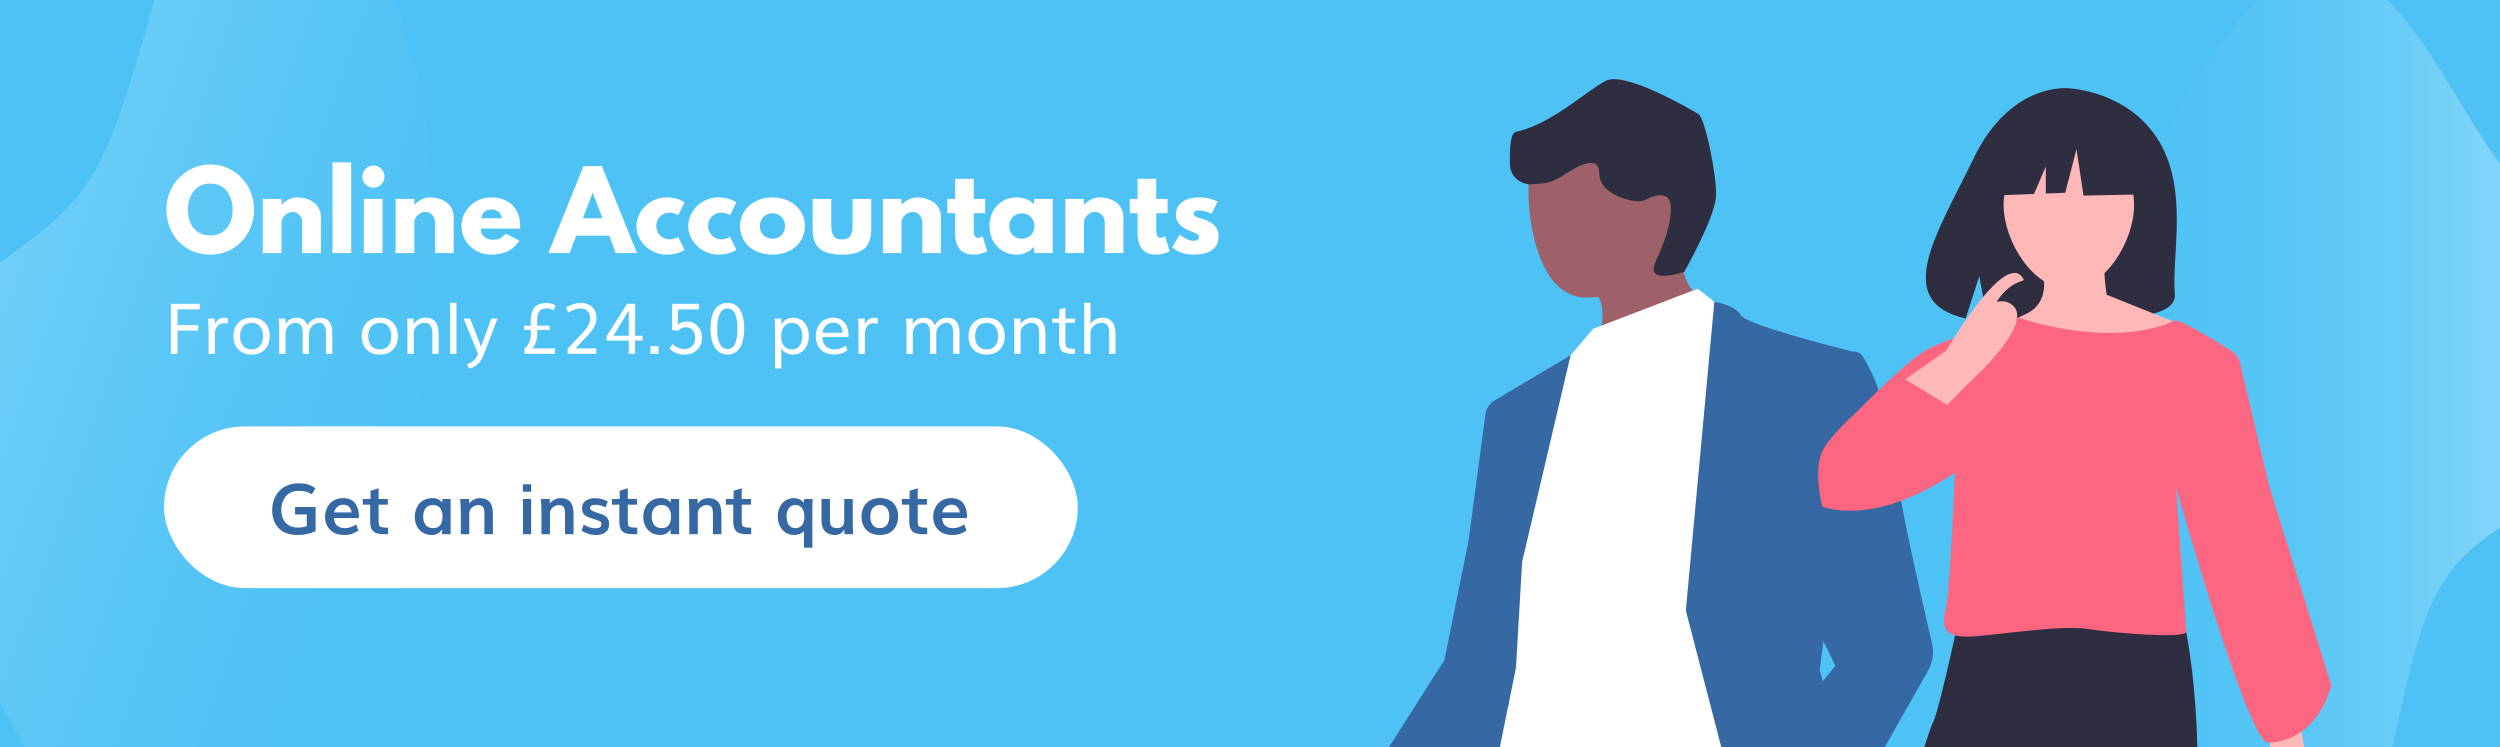<?xml version="1.0" encoding="UTF-8"?> <svg xmlns="http://www.w3.org/2000/svg" width="1067" height="319" viewBox="0 0 1067 319" fill="none"><rect x="0" y="0" width="1067" height="319" fill="#808080" stroke="none"/><g clip-path="url(#clip0_2623_127)"><rect width="1067" height="319" fill="#4EC2F5"></rect><path fill-rule="evenodd" clip-rule="evenodd" d="M20.808 338.705C-1.617 291.844 -38.738 249.187 -33.356 178.517C-27.915 107.069 17.132 115.372 41.135 71.802C63.175 31.792 71.351 -52.825 98.654 -61.117C128.787 -70.269 161.743 -32.268 177.667 30.334C192.686 89.379 178.943 162.525 172.797 230.362C167.662 287.05 164.404 348.422 145.595 384.373C126.964 419.984 101.517 419.968 78.085 411.393C55.923 403.282 37.774 374.16 20.808 338.705Z" fill="url(#paint0_linear_2623_127)"></path><path fill-rule="evenodd" clip-rule="evenodd" d="M991.57 -13.291C1021.02 -13.192 1040.32 30.069 1061.46 61.973C1083.15 94.695 1118.34 124.333 1113.56 170.753C1108.76 217.352 1062.82 214.935 1042.14 249.465C1019.72 286.93 1023.64 363.113 991.57 374.529C959.475 385.954 932.665 334.734 911.003 296.144C891.082 260.656 875.104 217.766 877.182 170.753C879.155 126.123 901.389 93.655 921.374 61.501C941.869 28.525 962.092 -13.391 991.57 -13.291Z" fill="url(#paint1_linear_2623_127)"></path><path d="M724.174 125.126C718.032 122.547 717.103 106.206 713.829 104.165C700.808 102.634 667.366 114.734 674.56 118.995C688.425 127.206 682.672 138.593 683.253 144.488C699.453 139.108 730.317 127.705 724.174 125.126Z" fill="#9E616A"></path><path d="M552.525 375.229C552.696 366.464 561.458 361.684 569.889 359.078C573.606 356.47 596.079 319.383 601.166 310.694L614.134 336.99L585.725 377.164C583.438 385.673 574.053 392.748 565.528 390.476C558.419 388.567 552.347 382.603 552.525 375.229Z" fill="#9F616A"></path><path d="M742.209 311.057C742.209 311.057 761.993 373.753 764.161 411.968C766.328 450.183 767.754 551.363 767.754 551.363L774.085 676.268L730.642 672.27L723.699 553.19L691.855 420.937L675.519 550.381L661.324 668.229L623.279 667.476L627.509 544.652L620.558 387.467L633.66 313.503L742.225 311.043L742.209 311.057Z" fill="#2F2E41"></path><path d="M724.586 123.211L738.59 134.282L746.418 326.677L627.974 322.702L651.78 190.764L668.593 153.656L679.95 140.334L724.586 123.211Z" fill="white"></path><path d="M719.503 260.651L731.673 128.819C731.673 128.819 740.305 129.988 742.97 134.538C745.307 138.53 782.724 148.085 791.877 150.371C793.025 150.658 793.773 151.756 793.623 152.929L776.642 285.941C776.642 285.941 806.842 396.123 793.362 401.197C779.882 406.271 756.607 403.449 756.607 403.449L719.519 260.637L719.503 260.651Z" fill="#3669A4"></path><path d="M649.666 239.724L670.34 151.612L637.605 171.072C635.704 172.202 634.609 174.312 634.78 176.517L639.515 237.682L629.662 281.056C629.662 281.056 594.857 400.633 603.362 405.524C611.866 410.415 622.341 406.63 622.341 406.63L647.012 284.998L649.65 239.738L649.666 239.724Z" fill="#3669A4"></path><path d="M644.907 170.579L637.68 172.196C635.779 172.621 634.345 174.186 634.087 176.117L626.731 231.063L616.452 281.752L577.751 342.503C577.751 342.503 595.952 331.845 601.294 365.85L643.805 300.911L644.906 170.594L644.907 170.579Z" fill="#3669A4"></path><path d="M712.855 371.909C714.921 362.399 723.252 357.79 734.175 357.686L771.835 318.392L779.448 346.699L742.752 382.456C738.858 390.368 729.301 393.629 721.389 389.734C714.772 386.478 711.251 379.111 712.869 371.91L712.855 371.909Z" fill="#9F616A"></path><path d="M782.063 155.137L788.916 150.806C791.026 149.472 793.8 150.046 795.078 152.191C797.944 156.999 802.443 165.521 803.026 172.473C803.891 182.779 810.425 196.344 809.999 203.644C809.651 209.609 820.565 257.33 824.567 274.578C825.494 278.571 824.889 282.751 822.868 286.317L773.759 372.961C773.759 372.961 765.582 337.325 743.852 333.128L783.332 284.142L765.02 246.45L782.063 155.137Z" fill="#3669A4"></path><path d="M725.684 85.602C724.397 107.675 697.493 128.233 675.421 126.947C670.261 126.646 666.007 123.438 663.229 120.317C654.245 109.435 651.683 89.931 652.493 76.038C653.78 53.966 665.976 42.02 688.048 43.307C710.12 44.594 726.97 63.53 725.684 85.602Z" fill="#9E616A"></path><path d="M718.85 116.011C718.85 116.011 732.09 92.723 732.402 83.566C732.729 74.396 727.628 50.467 724.99 48.76C722.352 47.052 693.788 30.382 685.548 34.415C677.307 38.448 662.372 52.996 646.984 56.272C644.531 56.797 644.243 64.103 644.457 70.369C644.629 75.415 649.101 79.078 654.131 78.647L658.041 78.311C661.24 78.036 664.267 76.798 666.926 74.997C672.622 71.139 682.433 65.674 682.531 73.719C682.632 82.001 692.288 84.869 697.492 85.813C699.597 86.195 701.729 85.712 703.614 84.7V84.7C707.247 82.75 712.015 82.523 712.845 86.562C713.687 90.666 712.884 98.167 706.561 111.818C701.889 121.904 718.834 116.025 718.834 116.025L718.85 116.011Z" fill="#2F2E41"></path><path d="M927.696 312.361L937.883 325.746L930.724 369.933L922.366 457.619C922.366 457.619 926.422 534.052 918.444 535.63C918.444 535.63 875.063 534.426 876.295 529.539C876.295 529.539 878.712 520.752 881.03 513.938L880.648 482.24L886.963 454.839L875.244 334.459L927.696 312.361Z" fill="#3669A4"></path><path d="M842.058 219.424C842.058 219.424 836.313 235.019 835.124 238.931C835.124 238.931 835.972 251.184 835.124 268.018C835.124 268.018 826.736 307.008 824.659 308.888C824.659 308.888 785.336 420.08 798.588 432.661C798.588 432.661 855.352 487.15 858.072 492.251C858.072 492.251 861.18 509.286 867.217 507.604C867.217 507.604 897.003 487.267 898.192 483.355L885.88 471.814C881.421 464.514 842.4 423.337 845.165 416.243C854.093 393.33 865.432 371.325 876.186 349.214L937.88 325.523C937.88 325.523 938.553 253.085 917.786 232.181L913.437 220.048C913.437 220.048 858.237 213.292 842.058 219.424Z" fill="#2F2E41"></path><path d="M921.617 60.548C908.702 38.717 883.14 37.699 883.14 37.699C883.14 37.699 858.237 34.518 842.26 67.758C827.37 98.745 806.815 128.665 838.949 135.925L844.753 117.854L848.344 137.262C852.921 137.591 857.509 137.671 862.097 137.501C896.514 136.394 929.286 137.83 928.229 125.474C926.823 109.058 934.044 81.541 921.617 60.538V60.548Z" fill="#2F2E41"></path><path d="M980.05 301.193L983.68 319.963C983.68 319.963 998.81 353.862 983.68 355.068C968.551 356.275 968.551 321.778 968.551 321.778L969.758 307.855L980.05 301.193Z" fill="#FFB8B8"></path><path d="M882.98 59.661C898.359 59.661 910.826 72.127 910.826 87.506C910.826 102.885 898.519 123.409 883.14 123.409C867.761 123.409 855.135 102.885 855.135 87.506C855.135 72.127 867.602 59.661 882.98 59.661V59.661Z" fill="#FFB8B8"></path><path d="M871.96 117.015C871.96 117.015 875.331 129.272 864.44 134.119C853.54 138.966 852.333 142.596 852.333 142.596C852.333 142.596 924.978 165.595 930.423 138.358L899.127 125.811C899.127 125.811 896.734 111.43 899.157 103.86C899.985 101.287 871.96 117.025 871.96 117.025V117.015Z" fill="#FFB8B8"></path><path d="M955.905 154.506C955.476 152.681 954.349 151.085 952.773 150.068C946.45 145.999 930.004 135.656 927.76 136.863C924.978 138.359 903.605 148.582 861.319 135.607C861.319 135.607 829.325 144.413 820.249 150.467C811.173 156.52 792.184 176.058 792.184 176.058C792.184 176.058 780.805 186.081 777.733 192.693C773.864 201.051 777.733 216.16 777.733 216.16C777.733 216.16 799.076 225.525 834.351 201.719C834.351 201.719 832.347 251.565 830.532 259.434C828.716 267.303 828.716 272.748 843.247 271.542C857.778 270.335 880.168 266.695 891.677 268.52C903.176 270.335 933.116 272.649 933.116 269.627L928.708 207.902C928.708 207.902 959.475 316.95 967.953 316.95C976.43 316.95 989.555 311.843 995 292.465L968.551 207.813L955.915 154.516L955.905 154.506Z" fill="#FC6681"></path><path d="M917.508 59.438L892.256 46.213L857.379 51.619L850.169 83.483L868.121 82.795L873.147 71.087V82.606L881.435 82.287L886.242 63.647L889.244 83.483L918.705 82.885L917.508 59.438Z" fill="#2F2E41"></path><path d="M831.07 172.826L839.647 164.069C839.647 164.069 871.462 135.955 857.33 129.203C854.248 127.737 851.735 129.392 852.333 128.515C858.716 119.08 864.331 120.466 863.663 119.2C856.322 105.267 830.751 149.538 830.751 149.538L813.168 161.905L831.09 172.836L831.07 172.826Z" fill="#FFB8B8"></path><path d="M71.035 89.415C71.035 78.57 79.54 70.2 89.755 70.2C100.06 70.2 108.43 78.57 108.43 89.415C108.43 100.26 100.42 108.675 89.755 108.675C78.775 108.675 71.035 100.26 71.035 89.415ZM80.17 89.415C80.17 94.95 82.825 100.485 89.755 100.485C96.505 100.485 99.295 94.95 99.295 89.415C99.295 83.88 96.325 78.345 89.755 78.345C83.23 78.345 80.17 83.88 80.17 89.415ZM112.163 108V84.915H120.128V87.345H120.218C122.018 85.545 124.313 84.24 126.833 84.24C131.063 84.24 136.958 86.355 136.958 92.79V108H128.993V94.95C128.993 92.655 127.418 90.45 124.853 90.45C122.468 90.45 120.128 92.655 120.128 94.95V108H112.163ZM141.914 108V69.3H149.879V108H141.914ZM159.368 70.65C156.758 70.65 154.643 72.765 154.643 75.375C154.643 77.985 156.758 80.1 159.368 80.1C161.978 80.1 164.093 77.985 164.093 75.375C164.093 72.765 161.978 70.65 159.368 70.65ZM155.273 84.915H163.238V108H155.273V84.915ZM168.852 108V84.915H176.817V87.345H176.907C178.707 85.545 181.002 84.24 183.522 84.24C187.752 84.24 193.647 86.355 193.647 92.79V108H185.682V94.95C185.682 92.655 184.107 90.45 181.542 90.45C179.157 90.45 176.817 92.655 176.817 94.95V108H168.852ZM221.958 97.56H205.218C205.218 101.115 208.188 102.33 210.213 102.33C212.778 102.33 213.903 101.835 215.838 99.765L221.598 102.645C218.988 107.01 214.758 108.675 209.628 108.675C202.653 108.675 196.938 103.185 196.938 96.48C196.938 89.73 202.653 84.24 209.628 84.24C216.648 84.24 222.003 88.38 222.003 96.48C222.003 96.795 222.003 97.29 221.958 97.56ZM205.443 93.15H214.218C213.858 90.72 212.193 89.415 209.853 89.415C207.108 89.415 205.578 91.035 205.443 93.15ZM256.877 70.875L271.862 108H262.772L260.027 100.575H245.897L243.152 108H234.062L249.047 70.875H256.877ZM257.147 93.15L253.007 82.35H252.917L248.777 93.15H257.147ZM285.595 90.765C282.58 90.765 280.105 93.285 280.105 96.435C280.105 99.63 282.58 102.15 285.595 102.15C287.98 102.15 289.465 101.07 289.465 101.07L292.165 106.605C292.165 106.605 289.555 108.675 284.425 108.675C277.765 108.675 271.645 103.275 271.645 96.525C271.645 89.73 277.72 84.24 284.425 84.24C289.555 84.24 292.165 86.4 292.165 86.4L289.465 91.845C289.465 91.845 287.98 90.765 285.595 90.765ZM307.7 90.765C304.685 90.765 302.21 93.285 302.21 96.435C302.21 99.63 304.685 102.15 307.7 102.15C310.085 102.15 311.57 101.07 311.57 101.07L314.27 106.605C314.27 106.605 311.66 108.675 306.53 108.675C299.87 108.675 293.75 103.275 293.75 96.525C293.75 89.73 299.825 84.24 306.53 84.24C311.66 84.24 314.27 86.4 314.27 86.4L311.57 91.845C311.57 91.845 310.085 90.765 307.7 90.765ZM315.854 96.48C315.854 89.28 321.974 84.24 329.759 84.24C337.409 84.24 343.529 89.28 343.529 96.48C343.529 103.59 337.724 108.675 329.759 108.675C321.434 108.675 315.854 103.59 315.854 96.48ZM324.314 96.48C324.314 99.63 326.474 101.88 329.714 101.88C332.819 101.88 335.069 99.63 335.069 96.48C335.069 93.285 332.684 91.035 329.714 91.035C326.699 91.035 324.314 93.285 324.314 96.48ZM354.785 84.915V95.895C354.785 100.44 356 102.195 359.33 102.195C362.66 102.195 363.875 100.44 363.875 95.895V84.915H371.84V97.83C371.84 105.57 367.97 108.675 359.33 108.675C350.69 108.675 346.82 105.57 346.82 97.83V84.915H354.785ZM376.802 108V84.915H384.767V87.345H384.857C386.657 85.545 388.952 84.24 391.472 84.24C395.702 84.24 401.597 86.355 401.597 92.79V108H393.632V94.95C393.632 92.655 392.057 90.45 389.492 90.45C387.107 90.45 384.767 92.655 384.767 94.95V108H376.802ZM407.639 84.915V76.32H415.604V84.915H420.464V90.99H415.604V98.325C415.604 100.485 416.144 101.52 417.404 101.52C418.439 101.52 419.384 100.8 419.384 100.8L421.364 107.235C421.364 107.235 418.799 108.675 415.514 108.675C409.169 108.675 407.639 103.95 407.639 99.855V90.99H404.309V84.915H407.639ZM422.29 96.48C422.29 89.73 427.015 84.24 433.765 84.24C436.87 84.24 439.435 85.275 441.325 87.12V84.915H449.29V108H441.415V105.39H441.325C439.615 107.28 436.915 108.675 433.765 108.675C427.015 108.675 422.29 103.23 422.29 96.48ZM430.75 96.48C430.75 99.63 432.91 101.88 436.15 101.88C439.255 101.88 441.505 99.63 441.505 96.48C441.505 93.285 439.12 91.035 436.15 91.035C433.135 91.035 430.75 93.285 430.75 96.48ZM454.673 108V84.915H462.638V87.345H462.728C464.528 85.545 466.823 84.24 469.343 84.24C473.573 84.24 479.468 86.355 479.468 92.79V108H471.503V94.95C471.503 92.655 469.928 90.45 467.363 90.45C464.978 90.45 462.638 92.655 462.638 94.95V108H454.673ZM485.51 84.915V76.32H493.475V84.915H498.335V90.99H493.475V98.325C493.475 100.485 494.015 101.52 495.275 101.52C496.31 101.52 497.255 100.8 497.255 100.8L499.235 107.235C499.235 107.235 496.67 108.675 493.385 108.675C487.04 108.675 485.51 103.95 485.51 99.855V90.99H482.18V84.915H485.51ZM511.949 84.24C516.404 84.24 519.689 86.04 519.689 86.04L517.079 91.26C517.079 91.26 514.379 89.82 511.949 89.82C510.194 89.82 509.474 90.135 509.474 91.215C509.474 92.43 511.094 92.79 513.074 93.42C516.134 94.365 520.094 96.075 520.094 100.8C520.094 107.595 513.884 108.675 509.159 108.675C503.579 108.675 500.249 105.57 500.249 105.57L503.489 100.125C503.489 100.125 506.639 102.78 509.204 102.78C510.329 102.78 511.679 102.645 511.679 101.115C511.679 99.45 509.159 99.315 506.549 97.965C504.209 96.75 501.869 95.13 501.869 91.665C501.869 86.94 505.874 84.24 511.949 84.24Z" fill="white"></path><path d="M72.959 151V129.672H85.264V132.03H75.757V138.739H84.605V141.112H75.757V151H72.959ZM88.999 151V139.662C88.999 139.33 88.98 138.856 88.94 138.241C88.911 137.626 88.882 137.094 88.853 136.645L88.809 135.971H91.665L91.694 138.314C92.603 136.518 93.94 135.619 95.708 135.619C96.265 135.619 96.772 135.678 97.231 135.795L97.217 138.183C96.641 138.026 96.089 137.948 95.561 137.948C94.409 137.948 93.481 138.354 92.778 139.164C92.075 139.965 91.724 141.122 91.724 142.636V151H88.999ZM107.397 151.322C104.966 151.322 103.062 150.6 101.685 149.154C100.317 147.709 99.634 145.824 99.634 143.5C99.634 141.137 100.322 139.228 101.699 137.772C103.086 136.317 104.995 135.59 107.427 135.59C109.849 135.59 111.733 136.317 113.081 137.772C114.429 139.218 115.103 141.127 115.103 143.5C115.103 145.824 114.419 147.709 113.052 149.154C111.685 150.6 109.8 151.322 107.397 151.322ZM107.397 149.125C108.979 149.125 110.186 148.612 111.016 147.587C111.855 146.562 112.275 145.199 112.275 143.5C112.275 141.771 111.851 140.39 111.001 139.354C110.161 138.31 108.955 137.787 107.383 137.787C105.801 137.787 104.585 138.31 103.735 139.354C102.886 140.39 102.461 141.771 102.461 143.5C102.461 145.199 102.881 146.562 103.721 147.587C104.57 148.612 105.796 149.125 107.397 149.125ZM119.175 151V139.896C119.175 139.389 119.121 138.08 119.014 135.971H121.812L121.841 138.402C122.241 137.523 122.881 136.835 123.76 136.337C124.639 135.839 125.601 135.59 126.646 135.59C127.72 135.59 128.657 135.873 129.458 136.439C130.269 137.006 130.854 137.807 131.216 138.842C131.763 137.826 132.5 137.03 133.428 136.454C134.365 135.878 135.42 135.59 136.592 135.59C138.301 135.59 139.595 136.137 140.474 137.23C141.362 138.314 141.807 139.838 141.807 141.801V151H139.111V142.021C139.111 140.692 138.887 139.657 138.438 138.915C137.988 138.163 137.295 137.787 136.357 137.787C135.156 137.787 134.121 138.227 133.252 139.105C132.393 139.975 131.934 141.049 131.875 142.328V151H129.18V141.786C129.18 140.585 128.945 139.618 128.477 138.886C128.008 138.153 127.261 137.787 126.235 137.787C125.054 137.787 124.053 138.183 123.232 138.974C122.412 139.765 121.963 140.722 121.885 141.845V151H119.175ZM162.124 151.322C159.692 151.322 157.788 150.6 156.411 149.154C155.044 147.709 154.36 145.824 154.36 143.5C154.36 141.137 155.049 139.228 156.426 137.772C157.812 136.317 159.722 135.59 162.153 135.59C164.575 135.59 166.46 136.317 167.808 137.772C169.155 139.218 169.829 141.127 169.829 143.5C169.829 145.824 169.146 147.709 167.778 149.154C166.411 150.6 164.526 151.322 162.124 151.322ZM162.124 149.125C163.706 149.125 164.912 148.612 165.742 147.587C166.582 146.562 167.002 145.199 167.002 143.5C167.002 141.771 166.577 140.39 165.728 139.354C164.888 138.31 163.682 137.787 162.109 137.787C160.527 137.787 159.312 138.31 158.462 139.354C157.612 140.39 157.188 141.771 157.188 143.5C157.188 145.199 157.607 146.562 158.447 147.587C159.297 148.612 160.522 149.125 162.124 149.125ZM173.901 151V140.131C173.901 139.467 173.887 138.788 173.857 138.095C173.838 137.401 173.813 136.874 173.784 136.513L173.74 135.971H176.523L176.553 138.329C177.07 137.47 177.793 136.801 178.721 136.322C179.658 135.834 180.645 135.59 181.68 135.59C183.574 135.59 184.971 136.166 185.869 137.318C186.768 138.461 187.217 140.199 187.217 142.533V151H184.521V142.548C184.521 140.917 184.277 139.716 183.789 138.944C183.301 138.173 182.441 137.787 181.211 137.787C180.078 137.787 179.048 138.173 178.12 138.944C177.192 139.706 176.689 140.585 176.611 141.581V151H173.901ZM192.124 151V129.232H194.819V151H192.124ZM200.298 157.343L199.199 155.497C201.631 154.687 203.14 153.402 203.726 151.645L203.975 150.883L197.837 135.971H200.664L205.308 147.982L209.658 135.971H212.368L206.304 151.791C205.767 153.207 204.98 154.398 203.945 155.365C202.92 156.332 201.704 156.991 200.298 157.343ZM233.33 131.62C231.895 131.62 230.859 132.035 230.225 132.865C229.59 133.686 229.272 134.936 229.272 136.615V138.988H234.59V140.805H229.302V142.372C229.302 143.847 229.082 145.136 228.643 146.239C228.213 147.333 227.739 148.153 227.222 148.7H236.846V151H223.853V148.803C224.673 148.197 225.322 147.343 225.801 146.239C226.289 145.136 226.533 143.837 226.533 142.343V140.805H223.735V138.988H226.504V137.245C226.504 136.308 226.562 135.463 226.68 134.711C226.797 133.959 227.007 133.241 227.31 132.558C227.612 131.864 228.003 131.288 228.481 130.829C228.97 130.36 229.595 129.994 230.356 129.73C231.128 129.457 232.021 129.32 233.037 129.32C234.736 129.32 236.084 129.687 237.08 130.419L236.348 132.47C235.4 131.903 234.395 131.62 233.33 131.62ZM247.993 129.291C248.784 129.291 249.526 129.394 250.22 129.599C250.913 129.794 251.523 130.082 252.051 130.463C252.588 130.844 253.047 131.298 253.428 131.825C253.809 132.343 254.097 132.929 254.292 133.583C254.487 134.237 254.585 134.936 254.585 135.678C254.585 136.4 254.492 137.099 254.307 137.772C254.121 138.437 253.833 139.101 253.442 139.765C253.062 140.419 252.632 141.049 252.153 141.654C251.675 142.25 251.084 142.919 250.381 143.661L245.635 148.686H254.497V151H242.28V148.803L248.77 141.918C249.883 140.736 250.674 139.682 251.143 138.754C251.621 137.826 251.86 136.874 251.86 135.897C251.86 134.599 251.509 133.568 250.806 132.807C250.112 132.045 249.121 131.664 247.832 131.664C247.412 131.664 246.978 131.708 246.528 131.796C246.089 131.874 245.698 131.972 245.356 132.089C245.015 132.196 244.663 132.333 244.302 132.499C243.94 132.655 243.657 132.792 243.452 132.909C243.257 133.017 243.052 133.134 242.837 133.261C242.632 133.388 242.524 133.451 242.515 133.451L241.606 131.269C241.616 131.269 241.709 131.215 241.885 131.107C242.061 130.99 242.236 130.883 242.412 130.785C242.598 130.688 242.842 130.565 243.145 130.419C243.447 130.263 243.77 130.126 244.111 130.009C244.453 129.882 244.824 129.765 245.225 129.657C245.635 129.54 246.074 129.452 246.543 129.394C247.021 129.325 247.505 129.291 247.993 129.291ZM261.821 143.28H268.354V132.367C267.72 133.48 267.061 134.613 266.377 135.766C265.693 136.908 264.849 138.305 263.843 139.955C262.847 141.596 262.173 142.704 261.821 143.28ZM268.369 151V145.36H258.892V143.485L267.637 129.672H271.064V143.28H274.243V145.36H271.05V151H268.369ZM277.612 151V147.704H281.055V151H277.612ZM292.202 151.337C290.991 151.337 289.824 151.132 288.701 150.722C287.588 150.302 286.602 149.677 285.742 148.847L287.075 146.767C287.788 147.509 288.589 148.061 289.478 148.422C290.366 148.783 291.265 148.964 292.173 148.964C293.54 148.964 294.639 148.529 295.469 147.66C296.299 146.781 296.714 145.604 296.714 144.13C296.714 142.86 296.362 141.801 295.659 140.951C294.966 140.102 294.019 139.677 292.817 139.677C292.124 139.677 291.465 139.809 290.84 140.072C290.225 140.326 289.771 140.683 289.478 141.142L286.841 140.893L286.899 129.672H298.34V132.06H289.463L289.229 138.71C289.658 138.222 290.22 137.855 290.913 137.611C291.616 137.357 292.358 137.23 293.14 137.23C295.034 137.23 296.582 137.89 297.783 139.208C298.984 140.517 299.585 142.177 299.585 144.188C299.585 146.366 298.887 148.104 297.49 149.403C296.104 150.692 294.341 151.337 292.202 151.337ZM310.498 151.322C308.936 151.322 307.603 150.863 306.499 149.945C305.405 149.027 304.585 147.748 304.038 146.107C303.501 144.457 303.232 142.514 303.232 140.277C303.232 136.771 303.853 134.066 305.093 132.162C306.333 130.248 308.14 129.291 310.513 129.291C312.856 129.291 314.629 130.253 315.83 132.177C317.031 134.101 317.632 136.801 317.632 140.277C317.632 143.705 317.026 146.405 315.815 148.378C314.604 150.341 312.832 151.322 310.498 151.322ZM310.542 148.964C313.335 148.964 314.731 146.068 314.731 140.277C314.731 138.998 314.653 137.851 314.497 136.835C314.351 135.819 314.116 134.916 313.794 134.125C313.472 133.334 313.032 132.724 312.476 132.294C311.929 131.864 311.279 131.649 310.527 131.649C309.746 131.649 309.067 131.864 308.491 132.294C307.915 132.724 307.456 133.334 307.114 134.125C306.772 134.906 306.519 135.81 306.353 136.835C306.187 137.86 306.104 139.008 306.104 140.277C306.104 142.055 306.245 143.573 306.528 144.833C306.821 146.093 307.305 147.099 307.979 147.851C308.652 148.593 309.507 148.964 310.542 148.964ZM337.993 149.14C339.409 149.14 340.498 148.617 341.26 147.572C342.031 146.527 342.417 145.15 342.417 143.441C342.417 141.742 342.031 140.38 341.26 139.354C340.498 138.319 339.414 137.802 338.008 137.802C336.562 137.802 335.43 138.339 334.609 139.413C333.799 140.478 333.394 141.884 333.394 143.632C333.394 145.292 333.794 146.625 334.595 147.631C335.396 148.637 336.528 149.14 337.993 149.14ZM330.786 157.27V140.336C330.786 139.682 330.732 138.227 330.625 135.971H333.452L333.467 138.666C333.75 137.836 334.365 137.118 335.312 136.513C336.26 135.907 337.324 135.604 338.506 135.604C340.537 135.604 342.163 136.327 343.384 137.772C344.604 139.218 345.215 141.078 345.215 143.354C345.215 145.668 344.595 147.577 343.354 149.081C342.124 150.585 340.488 151.337 338.447 151.337C337.256 151.337 336.196 151.059 335.269 150.502C334.341 149.945 333.74 149.301 333.467 148.568V157.27H330.786ZM351.045 142.021H359.673C359.575 140.644 359.175 139.584 358.472 138.842C357.769 138.1 356.831 137.729 355.659 137.729C354.429 137.729 353.398 138.109 352.568 138.871C351.748 139.633 351.24 140.683 351.045 142.021ZM355.996 151.322C353.604 151.322 351.704 150.614 350.298 149.198C348.892 147.772 348.188 145.883 348.188 143.529C348.188 141.215 348.862 139.315 350.21 137.831C351.567 136.337 353.359 135.59 355.586 135.59C356.992 135.59 358.193 135.917 359.189 136.571C360.195 137.226 360.938 138.114 361.416 139.237C361.904 140.36 362.148 141.664 362.148 143.148C362.148 143.334 362.134 143.573 362.104 143.866H350.972C351.001 145.546 351.484 146.845 352.422 147.763C353.359 148.671 354.6 149.125 356.143 149.125C357.939 149.125 359.531 148.568 360.918 147.455L361.724 149.447C360.112 150.697 358.203 151.322 355.996 151.322ZM366.411 151V139.662C366.411 139.33 366.392 138.856 366.353 138.241C366.323 137.626 366.294 137.094 366.265 136.645L366.221 135.971H369.077L369.106 138.314C370.015 136.518 371.353 135.619 373.12 135.619C373.677 135.619 374.185 135.678 374.644 135.795L374.629 138.183C374.053 138.026 373.501 137.948 372.974 137.948C371.821 137.948 370.894 138.354 370.19 139.164C369.487 139.965 369.136 141.122 369.136 142.636V151H366.411ZM386.89 151V139.896C386.89 139.389 386.836 138.08 386.729 135.971H389.526L389.556 138.402C389.956 137.523 390.596 136.835 391.475 136.337C392.354 135.839 393.315 135.59 394.36 135.59C395.435 135.59 396.372 135.873 397.173 136.439C397.983 137.006 398.569 137.807 398.931 138.842C399.478 137.826 400.215 137.03 401.143 136.454C402.08 135.878 403.135 135.59 404.307 135.59C406.016 135.59 407.31 136.137 408.188 137.23C409.077 138.314 409.521 139.838 409.521 141.801V151H406.826V142.021C406.826 140.692 406.602 139.657 406.152 138.915C405.703 138.163 405.01 137.787 404.072 137.787C402.871 137.787 401.836 138.227 400.967 139.105C400.107 139.975 399.648 141.049 399.59 142.328V151H396.895V141.786C396.895 140.585 396.66 139.618 396.191 138.886C395.723 138.153 394.976 137.787 393.95 137.787C392.769 137.787 391.768 138.183 390.947 138.974C390.127 139.765 389.678 140.722 389.6 141.845V151H386.89ZM421.108 151.322C418.677 151.322 416.772 150.6 415.396 149.154C414.028 147.709 413.345 145.824 413.345 143.5C413.345 141.137 414.033 139.228 415.41 137.772C416.797 136.317 418.706 135.59 421.138 135.59C423.56 135.59 425.444 136.317 426.792 137.772C428.14 139.218 428.813 141.127 428.813 143.5C428.813 145.824 428.13 147.709 426.763 149.154C425.396 150.6 423.511 151.322 421.108 151.322ZM421.108 149.125C422.69 149.125 423.896 148.612 424.727 147.587C425.566 146.562 425.986 145.199 425.986 143.5C425.986 141.771 425.562 140.39 424.712 139.354C423.872 138.31 422.666 137.787 421.094 137.787C419.512 137.787 418.296 138.31 417.446 139.354C416.597 140.39 416.172 141.771 416.172 143.5C416.172 145.199 416.592 146.562 417.432 147.587C418.281 148.612 419.507 149.125 421.108 149.125ZM432.886 151V140.131C432.886 139.467 432.871 138.788 432.842 138.095C432.822 137.401 432.798 136.874 432.769 136.513L432.725 135.971H435.508L435.537 138.329C436.055 137.47 436.777 136.801 437.705 136.322C438.643 135.834 439.629 135.59 440.664 135.59C442.559 135.59 443.955 136.166 444.854 137.318C445.752 138.461 446.201 140.199 446.201 142.533V151H443.506V142.548C443.506 140.917 443.262 139.716 442.773 138.944C442.285 138.173 441.426 137.787 440.195 137.787C439.062 137.787 438.032 138.173 437.104 138.944C436.177 139.706 435.674 140.585 435.596 141.581V151H432.886ZM458.828 151H457.583C455.454 150.98 453.994 150.6 453.203 149.857C452.422 149.115 452.031 147.763 452.031 145.8V137.772H449.146V135.971H452.09V132.104L454.727 131.327V135.971H458.799V137.772H454.727V145.946C454.727 146.483 454.761 146.918 454.829 147.25C454.907 147.582 455.024 147.865 455.181 148.1C455.337 148.324 455.586 148.49 455.928 148.598C456.27 148.705 456.655 148.783 457.085 148.832C457.515 148.871 458.096 148.891 458.828 148.891V151ZM462.725 151V129.232H465.42V138.329C465.869 137.509 466.567 136.85 467.515 136.352C468.462 135.844 469.468 135.59 470.532 135.59C471.47 135.59 472.3 135.756 473.022 136.088C473.745 136.42 474.326 136.879 474.766 137.465C475.205 138.041 475.537 138.71 475.762 139.472C475.986 140.224 476.099 141.044 476.099 141.933V151H473.389V142.006C473.389 140.531 473.135 139.462 472.627 138.798C472.119 138.124 471.299 137.787 470.166 137.787C468.936 137.787 467.837 138.202 466.87 139.032C465.903 139.862 465.42 140.814 465.42 141.889V151H462.725Z" fill="white"></path><rect x="70" y="182" width="390" height="69" rx="34.5" fill="white"></rect><path d="M127.098 228.337C123.592 228.337 120.892 227.38 118.997 225.466C117.112 223.552 116.17 220.959 116.17 217.688C116.17 216.467 116.321 215.295 116.624 214.172C116.937 213.039 117.405 211.994 118.03 211.037C118.665 210.08 119.427 209.25 120.315 208.547C121.204 207.834 122.259 207.277 123.479 206.877C124.71 206.477 126.043 206.276 127.479 206.276C128.484 206.276 129.397 206.35 130.218 206.496C131.048 206.633 131.756 206.833 132.342 207.097C132.928 207.36 133.362 207.58 133.646 207.756C133.929 207.922 134.241 208.137 134.583 208.4L133.089 211.008C131.692 209.992 129.827 209.484 127.493 209.484C126.263 209.484 125.159 209.714 124.183 210.173C123.206 210.632 122.425 211.247 121.839 212.019C121.253 212.79 120.809 213.645 120.506 214.582C120.203 215.52 120.052 216.501 120.052 217.526C120.052 218.649 120.203 219.675 120.506 220.603C120.809 221.53 121.253 222.336 121.839 223.02C122.425 223.693 123.177 224.221 124.095 224.602C125.022 224.973 126.082 225.158 127.273 225.158C128.455 225.158 129.671 224.973 130.921 224.602V219.562H125.94V216.384H134.7V226.711C132.269 227.795 129.734 228.337 127.098 228.337ZM142.625 218.684H150.096C149.92 217.619 149.524 216.804 148.909 216.237C148.294 215.671 147.542 215.388 146.653 215.388C145.608 215.388 144.734 215.681 144.031 216.267C143.328 216.853 142.859 217.658 142.625 218.684ZM146.917 228.337C144.388 228.337 142.391 227.614 140.926 226.169C139.471 224.724 138.743 222.834 138.743 220.5C138.743 219.445 138.919 218.444 139.271 217.497C139.622 216.55 140.115 215.71 140.75 214.978C141.395 214.245 142.205 213.664 143.182 213.234C144.168 212.805 145.257 212.59 146.448 212.59C147.64 212.59 148.68 212.795 149.568 213.205C150.457 213.615 151.16 214.191 151.678 214.934C152.195 215.666 152.576 216.491 152.82 217.409C153.074 218.327 153.201 219.343 153.201 220.456C153.201 220.739 153.177 220.954 153.128 221.101H142.581C142.64 222.565 143.084 223.649 143.914 224.353C144.754 225.056 145.867 225.407 147.254 225.407C148.875 225.407 150.457 224.87 152 223.796L152.981 226.433C152.034 227.087 151.077 227.57 150.11 227.883C149.153 228.186 148.089 228.337 146.917 228.337ZM165.638 227.985H164.173C163.587 227.985 163.079 227.971 162.649 227.941C162.22 227.912 161.775 227.849 161.316 227.751C160.867 227.653 160.481 227.526 160.159 227.37C159.847 227.204 159.544 226.984 159.251 226.711C158.958 226.438 158.724 226.11 158.548 225.729C158.372 225.339 158.23 224.875 158.123 224.338C158.025 223.801 157.977 223.186 157.977 222.492V215.402H154.842V212.971H158.123V209.455L161.595 208.386V212.971H165.521V215.402H161.595V222.712C161.595 223.181 161.629 223.562 161.697 223.854C161.775 224.138 161.888 224.377 162.034 224.572C162.181 224.758 162.425 224.895 162.767 224.982C163.118 225.07 163.499 225.129 163.909 225.158C164.319 225.188 164.896 225.202 165.638 225.202V227.985ZM184.856 225.407C186.263 225.407 187.283 224.963 187.918 224.074C188.562 223.176 188.885 221.979 188.885 220.485C188.885 218.952 188.543 217.746 187.859 216.867C187.186 215.979 186.16 215.534 184.783 215.534C183.436 215.534 182.4 215.979 181.678 216.867C180.965 217.756 180.608 218.952 180.608 220.456C180.608 221.96 180.965 223.161 181.678 224.06C182.4 224.958 183.46 225.407 184.856 225.407ZM184.402 228.337C183.182 228.337 182.088 228.117 181.121 227.678C180.154 227.238 179.378 226.652 178.792 225.92C178.206 225.188 177.762 224.372 177.459 223.474C177.156 222.575 177.005 221.633 177.005 220.646C177.005 219.602 177.161 218.61 177.474 217.673C177.786 216.726 178.24 215.871 178.836 215.109C179.441 214.338 180.237 213.728 181.224 213.278C182.21 212.819 183.328 212.59 184.578 212.59C186.395 212.59 187.791 213.249 188.768 214.567V212.971H192.327V228H188.68V225.949C187.586 227.541 186.16 228.337 184.402 228.337ZM196.663 228V218.698C196.663 217.634 196.639 216.628 196.59 215.681C196.541 214.724 196.492 214.035 196.443 213.615L196.37 212.971H200.223V214.978C200.74 214.196 201.429 213.605 202.288 213.205C203.157 212.795 203.997 212.59 204.808 212.59C205.677 212.59 206.438 212.707 207.093 212.941C207.747 213.166 208.323 213.537 208.821 214.055C209.329 214.562 209.715 215.266 209.979 216.164C210.242 217.062 210.374 218.151 210.374 219.431V228H206.741V219.182C206.741 217.854 206.531 216.916 206.111 216.369C205.701 215.812 205.018 215.534 204.061 215.534C203.709 215.534 203.323 215.612 202.903 215.769C202.483 215.925 202.073 216.145 201.673 216.428C201.282 216.701 200.955 217.067 200.691 217.526C200.428 217.976 200.296 218.469 200.296 219.006V228H196.663ZM223.177 209.865V206.672H226.692V209.865H223.177ZM223.191 228V212.971H226.692V228H223.191ZM231.087 228V218.698C231.087 217.634 231.062 216.628 231.014 215.681C230.965 214.724 230.916 214.035 230.867 213.615L230.794 212.971H234.646V214.978C235.164 214.196 235.853 213.605 236.712 213.205C237.581 212.795 238.421 212.59 239.231 212.59C240.101 212.59 240.862 212.707 241.517 212.941C242.171 213.166 242.747 213.537 243.245 214.055C243.753 214.562 244.139 215.266 244.402 216.164C244.666 217.062 244.798 218.151 244.798 219.431V228H241.165V219.182C241.165 217.854 240.955 216.916 240.535 216.369C240.125 215.812 239.441 215.534 238.484 215.534C238.133 215.534 237.747 215.612 237.327 215.769C236.907 215.925 236.497 216.145 236.097 216.428C235.706 216.701 235.379 217.067 235.115 217.526C234.852 217.976 234.72 218.469 234.72 219.006V228H231.087ZM254.524 228.337C253.206 228.337 251.995 228.151 250.892 227.78C249.788 227.409 248.909 226.965 248.255 226.447L249.163 223.84C249.778 224.318 250.555 224.714 251.492 225.026C252.43 225.329 253.333 225.48 254.202 225.48C255.013 225.48 255.623 225.344 256.033 225.07C256.453 224.797 256.663 224.353 256.663 223.737V223.474C256.663 223.161 256.541 222.897 256.297 222.683C256.053 222.458 255.491 222.204 254.612 221.921L252.474 221.232C251.927 221.057 251.473 220.896 251.111 220.749C250.75 220.593 250.379 220.397 249.998 220.163C249.627 219.929 249.334 219.675 249.119 219.401C248.914 219.118 248.743 218.776 248.606 218.376C248.479 217.966 248.416 217.497 248.416 216.97C248.416 216.208 248.562 215.539 248.855 214.963C249.158 214.387 249.573 213.933 250.101 213.601C250.628 213.269 251.214 213.024 251.858 212.868C252.503 212.702 253.211 212.619 253.982 212.619C254.939 212.619 255.896 212.741 256.854 212.985C257.811 213.229 258.65 213.591 259.373 214.069L258.436 216.56C257.85 216.247 257.161 215.983 256.37 215.769C255.589 215.554 254.881 215.446 254.246 215.446C253.416 215.446 252.815 215.549 252.444 215.754C252.073 215.959 251.888 216.296 251.888 216.765C251.888 217.077 251.946 217.321 252.063 217.497C252.181 217.673 252.425 217.854 252.796 218.039C253.167 218.225 253.763 218.454 254.583 218.728L256.531 219.387C257.312 219.65 257.938 219.938 258.406 220.251C258.885 220.563 259.266 221.008 259.549 221.584C259.842 222.16 259.988 222.883 259.988 223.752C259.988 224.416 259.876 225.017 259.651 225.554C259.437 226.091 259.148 226.53 258.787 226.872C258.436 227.214 258.016 227.497 257.527 227.722C257.049 227.946 256.561 228.103 256.062 228.19C255.564 228.288 255.052 228.337 254.524 228.337ZM271.985 227.985H270.521C269.935 227.985 269.427 227.971 268.997 227.941C268.567 227.912 268.123 227.849 267.664 227.751C267.215 227.653 266.829 227.526 266.507 227.37C266.194 227.204 265.892 226.984 265.599 226.711C265.306 226.438 265.071 226.11 264.896 225.729C264.72 225.339 264.578 224.875 264.471 224.338C264.373 223.801 264.324 223.186 264.324 222.492V215.402H261.189V212.971H264.471V209.455L267.942 208.386V212.971H271.868V215.402H267.942V222.712C267.942 223.181 267.977 223.562 268.045 223.854C268.123 224.138 268.235 224.377 268.382 224.572C268.528 224.758 268.772 224.895 269.114 224.982C269.466 225.07 269.847 225.129 270.257 225.158C270.667 225.188 271.243 225.202 271.985 225.202V227.985ZM282.386 225.407C283.792 225.407 284.812 224.963 285.447 224.074C286.092 223.176 286.414 221.979 286.414 220.485C286.414 218.952 286.072 217.746 285.389 216.867C284.715 215.979 283.689 215.534 282.312 215.534C280.965 215.534 279.93 215.979 279.207 216.867C278.494 217.756 278.138 218.952 278.138 220.456C278.138 221.96 278.494 223.161 279.207 224.06C279.93 224.958 280.989 225.407 282.386 225.407ZM281.932 228.337C280.711 228.337 279.617 228.117 278.65 227.678C277.684 227.238 276.907 226.652 276.321 225.92C275.735 225.188 275.291 224.372 274.988 223.474C274.686 222.575 274.534 221.633 274.534 220.646C274.534 219.602 274.69 218.61 275.003 217.673C275.315 216.726 275.77 215.871 276.365 215.109C276.971 214.338 277.767 213.728 278.753 213.278C279.739 212.819 280.857 212.59 282.107 212.59C283.924 212.59 285.32 213.249 286.297 214.567V212.971H289.856V228H286.209V225.949C285.115 227.541 283.689 228.337 281.932 228.337ZM294.192 228V218.698C294.192 217.634 294.168 216.628 294.119 215.681C294.07 214.724 294.021 214.035 293.973 213.615L293.899 212.971H297.752V214.978C298.27 214.196 298.958 213.605 299.817 213.205C300.687 212.795 301.526 212.59 302.337 212.59C303.206 212.59 303.968 212.707 304.622 212.941C305.276 213.166 305.853 213.537 306.351 214.055C306.858 214.562 307.244 215.266 307.508 216.164C307.771 217.062 307.903 218.151 307.903 219.431V228H304.271V219.182C304.271 217.854 304.061 216.916 303.641 216.369C303.23 215.812 302.547 215.534 301.59 215.534C301.238 215.534 300.853 215.612 300.433 215.769C300.013 215.925 299.603 216.145 299.202 216.428C298.812 216.701 298.484 217.067 298.221 217.526C297.957 217.976 297.825 218.469 297.825 219.006V228H294.192ZM320.618 227.985H319.153C318.567 227.985 318.06 227.971 317.63 227.941C317.2 227.912 316.756 227.849 316.297 227.751C315.848 227.653 315.462 227.526 315.14 227.37C314.827 227.204 314.524 226.984 314.231 226.711C313.938 226.438 313.704 226.11 313.528 225.729C313.353 225.339 313.211 224.875 313.104 224.338C313.006 223.801 312.957 223.186 312.957 222.492V215.402H309.822V212.971H313.104V209.455L316.575 208.386V212.971H320.501V215.402H316.575V222.712C316.575 223.181 316.609 223.562 316.678 223.854C316.756 224.138 316.868 224.377 317.015 224.572C317.161 224.758 317.405 224.895 317.747 224.982C318.099 225.07 318.479 225.129 318.89 225.158C319.3 225.188 319.876 225.202 320.618 225.202V227.985ZM339.515 225.407C340.394 225.407 341.126 225.173 341.712 224.704C342.298 224.226 342.713 223.635 342.957 222.932C343.201 222.219 343.323 221.413 343.323 220.515C343.323 219.06 343.001 217.868 342.356 216.94C341.712 216.003 340.755 215.534 339.485 215.534C338.636 215.534 337.918 215.764 337.332 216.223C336.756 216.682 336.341 217.268 336.087 217.98C335.843 218.693 335.721 219.514 335.721 220.441C335.721 221.115 335.789 221.74 335.926 222.316C336.072 222.893 336.287 223.42 336.57 223.898C336.863 224.367 337.259 224.738 337.757 225.012C338.265 225.275 338.851 225.407 339.515 225.407ZM343.118 233.786V226.799C341.829 227.824 340.457 228.337 339.002 228.337C338.064 228.337 337.205 228.19 336.424 227.897C335.643 227.595 334.979 227.189 334.432 226.682C333.885 226.164 333.421 225.559 333.04 224.865C332.659 224.172 332.381 223.439 332.205 222.668C332.029 221.896 331.941 221.096 331.941 220.266C331.941 219.25 332.098 218.283 332.41 217.365C332.723 216.447 333.167 215.632 333.743 214.919C334.329 214.206 335.076 213.64 335.984 213.22C336.893 212.8 337.908 212.59 339.031 212.59C339.734 212.59 340.452 212.756 341.185 213.088C341.917 213.42 342.571 213.918 343.147 214.582V212.971H346.854C346.756 214.289 346.707 215.734 346.707 217.307V233.786H343.118ZM356.39 228.337C354.573 228.337 353.157 227.819 352.142 226.784C351.126 225.739 350.618 224.309 350.618 222.492V212.971H354.222V222.434C354.222 223.43 354.48 224.177 354.998 224.675C355.516 225.163 356.229 225.407 357.137 225.407C358.221 225.407 359.021 225.139 359.539 224.602C360.066 224.055 360.33 223.181 360.33 221.979V212.971H363.963V223.957L364.139 228H360.389L360.33 225.773C360.281 225.988 360.169 226.228 359.993 226.491C359.827 226.745 359.593 227.019 359.29 227.312C358.997 227.604 358.592 227.849 358.074 228.044C357.566 228.239 357.005 228.337 356.39 228.337ZM375.579 228.337C374.271 228.337 373.104 228.127 372.078 227.707C371.053 227.277 370.223 226.701 369.588 225.979C368.963 225.246 368.484 224.416 368.152 223.488C367.83 222.551 367.669 221.55 367.669 220.485C367.669 219.401 367.835 218.391 368.167 217.453C368.499 216.506 368.982 215.671 369.617 214.948C370.262 214.216 371.092 213.64 372.107 213.22C373.133 212.8 374.285 212.59 375.564 212.59C376.873 212.59 378.035 212.8 379.051 213.22C380.066 213.63 380.882 214.201 381.497 214.934C382.112 215.656 382.571 216.491 382.874 217.438C383.187 218.376 383.343 219.401 383.343 220.515C383.343 221.56 383.182 222.546 382.859 223.474C382.537 224.392 382.063 225.217 381.438 225.949C380.823 226.682 380.008 227.263 378.992 227.692C377.986 228.122 376.849 228.337 375.579 228.337ZM375.506 225.407C376.219 225.407 376.844 225.275 377.381 225.012C377.918 224.738 378.338 224.367 378.641 223.898C378.953 223.42 379.183 222.893 379.329 222.316C379.485 221.74 379.563 221.115 379.563 220.441C379.563 219.006 379.222 217.829 378.538 216.911C377.864 215.993 376.858 215.534 375.521 215.534C374.612 215.534 373.846 215.764 373.221 216.223C372.596 216.672 372.142 217.258 371.858 217.98C371.585 218.703 371.448 219.523 371.448 220.441C371.448 221.35 371.575 222.165 371.829 222.888C372.093 223.61 372.537 224.211 373.162 224.689C373.797 225.168 374.578 225.407 375.506 225.407ZM395.735 227.985H394.271C393.685 227.985 393.177 227.971 392.747 227.941C392.317 227.912 391.873 227.849 391.414 227.751C390.965 227.653 390.579 227.526 390.257 227.37C389.944 227.204 389.642 226.984 389.349 226.711C389.056 226.438 388.821 226.11 388.646 225.729C388.47 225.339 388.328 224.875 388.221 224.338C388.123 223.801 388.074 223.186 388.074 222.492V215.402H384.939V212.971H388.221V209.455L391.692 208.386V212.971H395.618V215.402H391.692V222.712C391.692 223.181 391.727 223.562 391.795 223.854C391.873 224.138 391.985 224.377 392.132 224.572C392.278 224.758 392.522 224.895 392.864 224.982C393.216 225.07 393.597 225.129 394.007 225.158C394.417 225.188 394.993 225.202 395.735 225.202V227.985ZM402.166 218.684H409.637C409.461 217.619 409.065 216.804 408.45 216.237C407.835 215.671 407.083 215.388 406.194 215.388C405.149 215.388 404.275 215.681 403.572 216.267C402.869 216.853 402.4 217.658 402.166 218.684ZM406.458 228.337C403.929 228.337 401.932 227.614 400.467 226.169C399.012 224.724 398.284 222.834 398.284 220.5C398.284 219.445 398.46 218.444 398.812 217.497C399.163 216.55 399.656 215.71 400.291 214.978C400.936 214.245 401.746 213.664 402.723 213.234C403.709 212.805 404.798 212.59 405.989 212.59C407.181 212.59 408.221 212.795 409.109 213.205C409.998 213.615 410.701 214.191 411.219 214.934C411.736 215.666 412.117 216.491 412.361 217.409C412.615 218.327 412.742 219.343 412.742 220.456C412.742 220.739 412.718 220.954 412.669 221.101H402.122C402.181 222.565 402.625 223.649 403.455 224.353C404.295 225.056 405.408 225.407 406.795 225.407C408.416 225.407 409.998 224.87 411.541 223.796L412.522 226.433C411.575 227.087 410.618 227.57 409.651 227.883C408.694 228.186 407.63 228.337 406.458 228.337Z" fill="#3669A4"></path></g><defs><linearGradient id="paint0_linear_2623_127" x1="179.203" y1="370.837" x2="-177.777" y2="249.205" gradientUnits="userSpaceOnUse"><stop stop-color="#4EC2F5"></stop><stop offset="0.259" stop-color="#51C3F5"></stop><stop offset="0.46" stop-color="#5BC7F6"></stop><stop offset="0.64" stop-color="#6BCDF7"></stop><stop offset="0.809" stop-color="#83D5F9"></stop><stop offset="0.969" stop-color="#A0E0FB"></stop><stop offset="1" stop-color="#A7E2FC"></stop></linearGradient><linearGradient id="paint1_linear_2623_127" x1="876.999" y1="181.412" x2="1113.98" y2="181.412" gradientUnits="userSpaceOnUse"><stop stop-color="#4EC2F5"></stop><stop offset="0.259" stop-color="#51C3F5"></stop><stop offset="0.46" stop-color="#5BC7F6"></stop><stop offset="0.64" stop-color="#6BCDF7"></stop><stop offset="0.809" stop-color="#83D5F9"></stop><stop offset="0.969" stop-color="#A0E0FB"></stop><stop offset="1" stop-color="#A7E2FC"></stop></linearGradient><clipPath id="clip0_2623_127"><rect width="1067" height="319" fill="white"></rect></clipPath></defs></svg> 